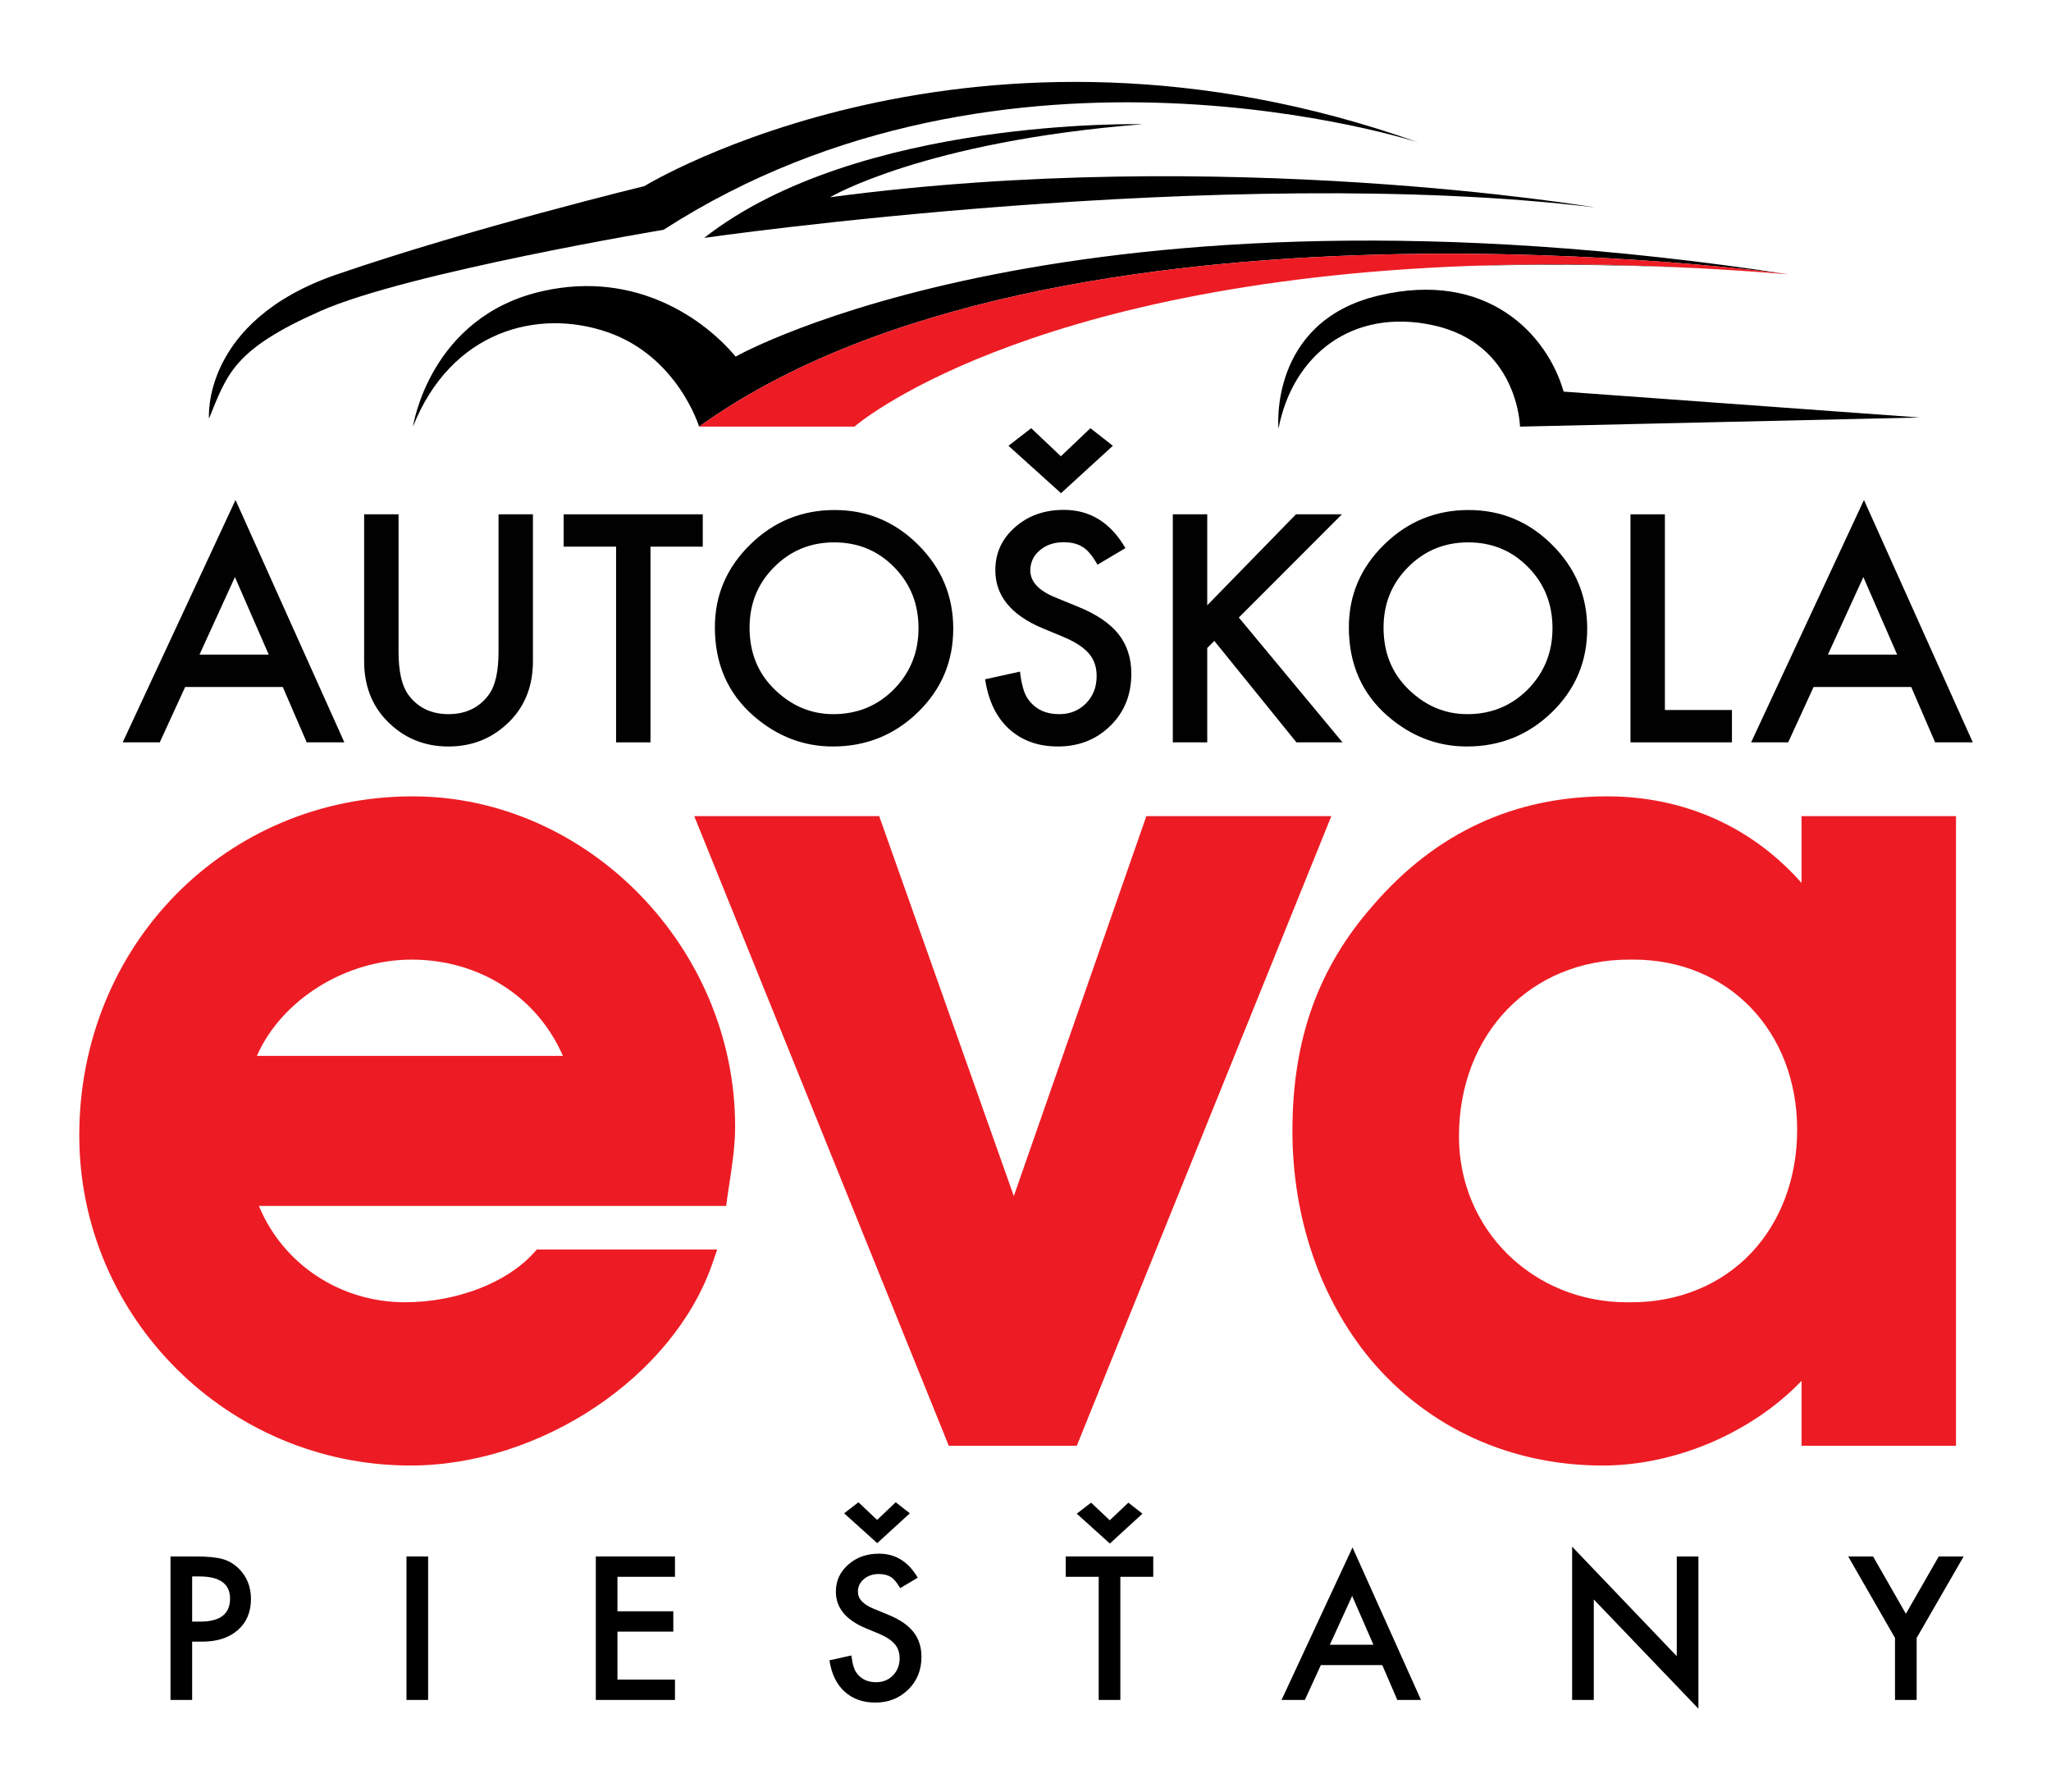 <?xml version="1.0" encoding="utf-8"?>
<!-- Generator: Adobe Illustrator 16.0.0, SVG Export Plug-In . SVG Version: 6.00 Build 0)  -->
<!DOCTYPE svg PUBLIC "-//W3C//DTD SVG 1.1//EN" "http://www.w3.org/Graphics/SVG/1.1/DTD/svg11.dtd">
<svg version="1.1" id="Layer_1" xmlns="http://www.w3.org/2000/svg" xmlns:xlink="http://www.w3.org/1999/xlink" x="0px" y="0px"
	 width="179.412px" height="156.722px" viewBox="0 0 179.412 156.722" enable-background="new 0 0 179.412 156.722"
	 xml:space="preserve">
<g>
	<path fill="none" d="M17.434,137.879h-0.626v3.951h0.707c1.74,0,2.609-0.67,2.609-2.008
		C20.125,138.528,19.228,137.879,17.434,137.879z"/>
	<polygon fill="none" points="116.33,143.854 120.141,143.854 118.279,139.586 	"/>
	<polygon fill="none" points="159.896,57.256 165.955,57.256 162.998,50.474 	"/>
	<path fill="none" d="M67.714,49.606c-1.43,1.429-2.144,3.192-2.144,5.292c0,2.203,0.74,4.014,2.222,5.434
		c1.473,1.42,3.173,2.13,5.103,2.13c2.093,0,3.858-0.723,5.296-2.168c1.438-1.462,2.158-3.244,2.158-5.344
		c0-2.125-0.711-3.906-2.132-5.343c-1.413-1.446-3.161-2.168-5.245-2.168C70.896,47.438,69.144,48.161,67.714,49.606z"/>
	<path fill="none" d="M123.172,49.606c-1.43,1.429-2.145,3.192-2.145,5.292c0,2.203,0.74,4.014,2.223,5.434
		c1.473,1.42,3.172,2.13,5.102,2.13c2.094,0,3.857-0.723,5.297-2.168c1.438-1.462,2.156-3.244,2.156-5.344
		c0-2.125-0.709-3.906-2.131-5.343c-1.412-1.446-3.16-2.168-5.244-2.168C126.354,47.438,124.602,48.161,123.172,49.606z"/>
	<path fill="none" d="M142.89,83.93l-0.177,0.001l-0.199-0.001c-8.628,0-14.891,6.505-14.891,15.467
		c0,8.134,6.46,14.505,14.706,14.505l0.173-0.001l0.198,0.001c0.001,0,0.002,0,0.002,0c4.127,0,7.847-1.528,10.476-4.304
		c2.599-2.743,4.029-6.571,4.029-10.778C157.207,90.192,151.186,83.93,142.89,83.93z"/>
	<path fill="none" d="M36.005,83.931c-5.809,0-11.399,3.548-13.535,8.423h26.772C47.006,87.198,41.939,83.931,36.005,83.931z"/>
	<polygon fill="none" points="20.55,50.474 17.45,57.256 23.508,57.256 	"/>
	<path fill="#010101" d="M16.197,60.085h8.539l2.093,4.844h3.294L20.602,43.73l-9.869,21.199h3.242L16.197,60.085z M20.55,50.474
		l2.958,6.782H17.45L20.55,50.474z"/>
	<path fill="#010101" d="M31.853,44.983v12.841c0,2.102,0.655,3.833,1.964,5.193c1.464,1.516,3.268,2.274,5.413,2.274
		s3.953-0.758,5.426-2.274c1.309-1.36,1.963-3.091,1.963-5.193V44.983h-3.01v12.005c0,1.738-0.28,2.99-0.84,3.756
		c-0.835,1.145-2.015,1.717-3.54,1.717c-1.516,0-2.691-0.572-3.527-1.717c-0.56-0.792-0.839-2.044-0.839-3.756V44.983H31.853z"/>
	<polygon fill="#010101" points="56.902,64.929 56.902,47.812 61.475,47.812 61.475,44.983 49.306,44.983 49.306,47.812 
		53.892,47.812 53.892,64.929 	"/>
	<path fill="#010101" d="M65.621,47.632c-2.058,2.015-3.087,4.427-3.087,7.234c0,3.195,1.128,5.779,3.385,7.75
		c2.049,1.783,4.362,2.674,6.937,2.674c2.911,0,5.396-1.003,7.454-3.01c2.05-1.998,3.075-4.431,3.075-7.298
		c0-2.851-1.021-5.292-3.062-7.325c-2.033-2.032-4.47-3.049-7.312-3.049C70.134,44.609,67.671,45.617,65.621,47.632z M80.348,54.95
		c0,2.1-0.719,3.881-2.158,5.344c-1.438,1.446-3.204,2.168-5.296,2.168c-1.929,0-3.63-0.71-5.103-2.13
		c-1.481-1.419-2.222-3.231-2.222-5.434c0-2.1,0.714-3.863,2.144-5.292c1.43-1.446,3.182-2.168,5.258-2.168
		c2.084,0,3.832,0.723,5.245,2.168C79.637,51.043,80.348,52.825,80.348,54.95z"/>
	<polygon fill="#010101" points="97.348,38.99 95.385,37.452 92.801,39.907 90.205,37.452 88.215,38.99 92.814,43.136 	"/>
	<path fill="#010101" d="M92.659,62.462c-1.188,0-2.093-0.431-2.712-1.292c-0.345-0.448-0.586-1.257-0.724-2.429l-3.049,0.672
		c0.276,1.86,0.969,3.305,2.08,4.333c1.128,1.03,2.558,1.544,4.289,1.544c1.826,0,3.354-0.603,4.586-1.81
		c1.223-1.198,1.834-2.715,1.834-4.55c0-1.37-0.375-2.527-1.124-3.471c-0.749-0.943-1.933-1.743-3.552-2.398l-1.989-0.814
		c-1.447-0.595-2.17-1.379-2.17-2.353c0-0.707,0.275-1.293,0.827-1.758c0.551-0.474,1.245-0.711,2.08-0.711
		c0.68,0,1.235,0.138,1.666,0.413c0.414,0.241,0.848,0.758,1.305,1.55l2.441-1.447c-1.292-2.23-3.087-3.346-5.387-3.346
		c-1.706,0-3.131,0.508-4.276,1.523c-1.145,1.006-1.718,2.259-1.718,3.756c0,2.22,1.365,3.907,4.095,5.06l1.925,0.8
		c0.5,0.215,0.93,0.441,1.292,0.678c0.362,0.237,0.657,0.491,0.885,0.762s0.396,0.568,0.504,0.891
		c0.107,0.323,0.162,0.678,0.162,1.065c0,0.964-0.31,1.76-0.93,2.388C94.377,62.148,93.598,62.462,92.659,62.462z"/>
	<polygon fill="#010101" points="102.593,44.983 102.593,64.929 105.604,64.929 105.604,56.674 106.223,56.055 113.406,64.929 
		117.436,64.929 108.367,54.013 117.385,44.983 113.367,44.983 105.604,52.941 105.604,44.983 	"/>
	<path fill="#010101" d="M121.078,47.632c-2.059,2.015-3.086,4.427-3.086,7.234c0,3.195,1.127,5.779,3.383,7.75
		c2.051,1.783,4.363,2.674,6.938,2.674c2.912,0,5.396-1.003,7.455-3.01c2.049-1.998,3.074-4.431,3.074-7.298
		c0-2.851-1.021-5.292-3.062-7.325c-2.033-2.032-4.469-3.049-7.311-3.049C125.592,44.609,123.129,45.617,121.078,47.632z
		 M135.805,54.95c0,2.1-0.719,3.881-2.156,5.344c-1.439,1.446-3.203,2.168-5.297,2.168c-1.93,0-3.629-0.71-5.102-2.13
		c-1.482-1.419-2.223-3.231-2.223-5.434c0-2.1,0.715-3.863,2.145-5.292c1.43-1.446,3.182-2.168,5.258-2.168
		c2.084,0,3.832,0.723,5.244,2.168C135.096,51.043,135.805,52.825,135.805,54.95z"/>
	<polygon fill="#010101" points="142.627,44.983 142.627,64.929 151.502,64.929 151.502,62.1 145.637,62.1 145.637,44.983 	"/>
	<path fill="#010101" d="M153.18,64.929h3.242l2.223-4.844h8.539l2.092,4.844h3.295l-9.521-21.199L153.18,64.929z M159.896,57.256
		l3.102-6.782l2.957,6.782H159.896z"/>
	<path fill="#ED1C24" d="M36.102,69.652c-16.355,0-29.167,13.024-29.167,29.649c0,15.924,12.998,28.878,28.975,28.878
		c11.406,0,23.013-7.783,26.426-17.721l0.404-1.175H46.96l-0.265,0.295c-2.354,2.625-6.777,4.322-11.267,4.322
		c-5.686,0-10.676-3.338-12.78-8.423h40.868l0.108-0.762c0.058-0.401,0.119-0.804,0.18-1.205c0.247-1.621,0.502-3.297,0.502-4.979
		C64.307,82.877,51.391,69.652,36.102,69.652z M36.005,83.931c5.934,0,11.001,3.267,13.237,8.423H22.47
		C24.606,87.479,30.197,83.931,36.005,83.931z"/>
	<polygon fill="#ED1C24" points="116.458,71.384 100.277,71.384 88.684,104.611 76.909,71.384 60.73,71.384 82.994,126.448 
		94.194,126.448 	"/>
	<path fill="#ED1C24" d="M171.102,126.448V71.384h-13.51v5.842c-4.327-4.904-10.277-7.574-17.006-7.574
		c-8.139,0-15.031,3.21-20.48,9.536c-4.811,5.471-7.051,11.739-7.051,19.729c0,7.58,2.43,14.682,6.847,20.001
		c5.029,5.973,12.238,9.262,20.3,9.262c6.396,0,13.085-2.905,17.391-7.407v5.676H171.102z M142.702,113.902c0,0-0.001,0-0.002,0
		l-0.198-0.001l-0.173,0.001c-8.246,0-14.706-6.371-14.706-14.505c0-8.962,6.263-15.467,14.891-15.467l0.199,0.001l0.177-0.001
		c8.296,0,14.317,6.262,14.317,14.89c0,4.207-1.431,8.035-4.029,10.778C150.549,112.374,146.829,113.902,142.702,113.902z"/>
	<path d="M19.442,136.352c-0.537-0.146-1.331-0.221-2.382-0.221h-2.146v12.551h1.894v-5.098h0.878c1.306,0,2.344-0.336,3.113-1.008
		c0.769-0.672,1.154-1.582,1.154-2.73c0-1.072-0.36-1.961-1.081-2.666C20.46,136.774,19.983,136.499,19.442,136.352z
		 M17.515,141.831h-0.707v-3.951h0.626c1.793,0,2.69,0.648,2.69,1.943C20.125,141.161,19.255,141.831,17.515,141.831z"/>
	<rect x="35.557" y="136.131" width="1.894" height="12.551"/>
	<polygon points="52.119,148.682 59.043,148.682 59.043,146.901 54.012,146.901 54.012,142.708 58.897,142.708 58.897,140.928 
		54.012,140.928 54.012,137.913 59.043,137.913 59.043,136.131 52.119,136.131 	"/>
	<polygon points="79.588,132.36 78.353,131.393 76.727,132.938 75.093,131.393 73.842,132.36 76.735,134.969 	"/>
	<path d="M77.662,141.215l-1.252-0.514c-0.91-0.373-1.365-0.867-1.365-1.48c0-0.443,0.173-0.812,0.52-1.105
		c0.347-0.299,0.783-0.447,1.309-0.447c0.428,0,0.777,0.086,1.048,0.26c0.26,0.152,0.534,0.477,0.821,0.975l1.536-0.91
		c-0.813-1.402-1.943-2.105-3.39-2.105c-1.073,0-1.97,0.32-2.69,0.959c-0.721,0.633-1.081,1.422-1.081,2.363
		c0,1.398,0.859,2.459,2.577,3.184l1.211,0.504c0.314,0.137,0.585,0.277,0.812,0.428c0.228,0.148,0.413,0.309,0.557,0.479
		c0.143,0.17,0.249,0.357,0.317,0.561c0.067,0.203,0.102,0.426,0.102,0.67c0,0.607-0.195,1.107-0.585,1.502
		c-0.39,0.396-0.88,0.594-1.471,0.594c-0.748,0-1.316-0.271-1.707-0.812c-0.217-0.283-0.369-0.791-0.456-1.529l-1.918,0.424
		c0.173,1.17,0.609,2.078,1.309,2.727c0.71,0.646,1.609,0.971,2.698,0.971c1.149,0,2.111-0.379,2.886-1.139
		c0.77-0.754,1.154-1.707,1.154-2.863c0-0.861-0.236-1.59-0.707-2.184C79.426,142.129,78.681,141.627,77.662,141.215z"/>
	<polygon points="93.224,137.913 96.109,137.913 96.109,148.682 98.003,148.682 98.003,137.913 100.881,137.913 100.881,136.131 
		93.224,136.131 	"/>
	<polygon points="95.443,131.426 94.191,132.393 97.085,135.002 99.938,132.393 98.703,131.426 97.077,132.969 	"/>
	<path d="M112.104,148.682h2.039l1.398-3.049h5.373l1.316,3.049h2.072l-5.99-13.338L112.104,148.682z M116.33,143.854l1.949-4.268
		l1.861,4.268H116.33z"/>
	<polygon points="146.676,144.854 137.523,135.278 137.523,148.682 139.418,148.682 139.418,139.895 148.57,149.446 148.57,136.131 
		146.676,136.131 	"/>
	<polygon points="166.717,141.147 163.848,136.131 161.67,136.131 165.766,143.26 165.766,148.682 167.66,148.682 167.66,143.26 
		171.771,136.131 169.594,136.131 	"/>
	<path d="M28.048,27.197c7.633-3.373,30-7.1,30-7.1c30.003-19.35,66.035-7.634,66.035-7.634
		c-38.875-13.848-67.722,3.817-67.722,3.817s-15,3.638-26.893,7.72c-11.895,4.083-11.186,12.607-11.186,12.607
		C19.882,32.702,20.415,30.569,28.048,27.197z"/>
	<path d="M72.604,17.255c0,0,8.167-4.879,27.337-6.39c0,0-24.852-0.62-38.343,9.942c0,0,45.625-6.569,77.93-2.664
		C139.528,18.144,107.042,12.643,72.604,17.255z"/>
	<path d="M128.58,23.258c8.116-0.221,15.079-0.037,20.021,0.204C141.311,23.073,134.647,23.033,128.58,23.258z"/>
	<path d="M156.48,24c-62.573-9.583-92.131,7.19-92.131,7.19c-2.661-3.194-8.652-7.589-16.907-5.723
		c-9.888,2.23-11.318,11.848-11.318,11.848c3.331-8.386,10.92-10.384,17.044-8.255c6.122,2.13,7.987,8.255,7.987,8.255
		C92.309,14.949,156.48,24,156.48,24z"/>
	<path d="M120.535,25.864c-9.587,2.309-8.7,11.629-8.7,11.629c1.245-6.435,6.437-10.562,13.491-9.054
		c7.495,1.603,7.637,8.875,7.637,8.875l34.969-0.797l-31.153-2.265C135.36,29.287,130.123,23.56,120.535,25.864z"/>
	<path fill="#ED1C24" d="M61.155,37.315h13.582c0,0,14.421-12.596,53.844-14.058c6.067-0.225,12.73-0.185,20.021,0.204
		c2.55,0.136,5.174,0.313,7.88,0.539C156.48,24,92.309,14.949,61.155,37.315z"/>
</g>
</svg>
